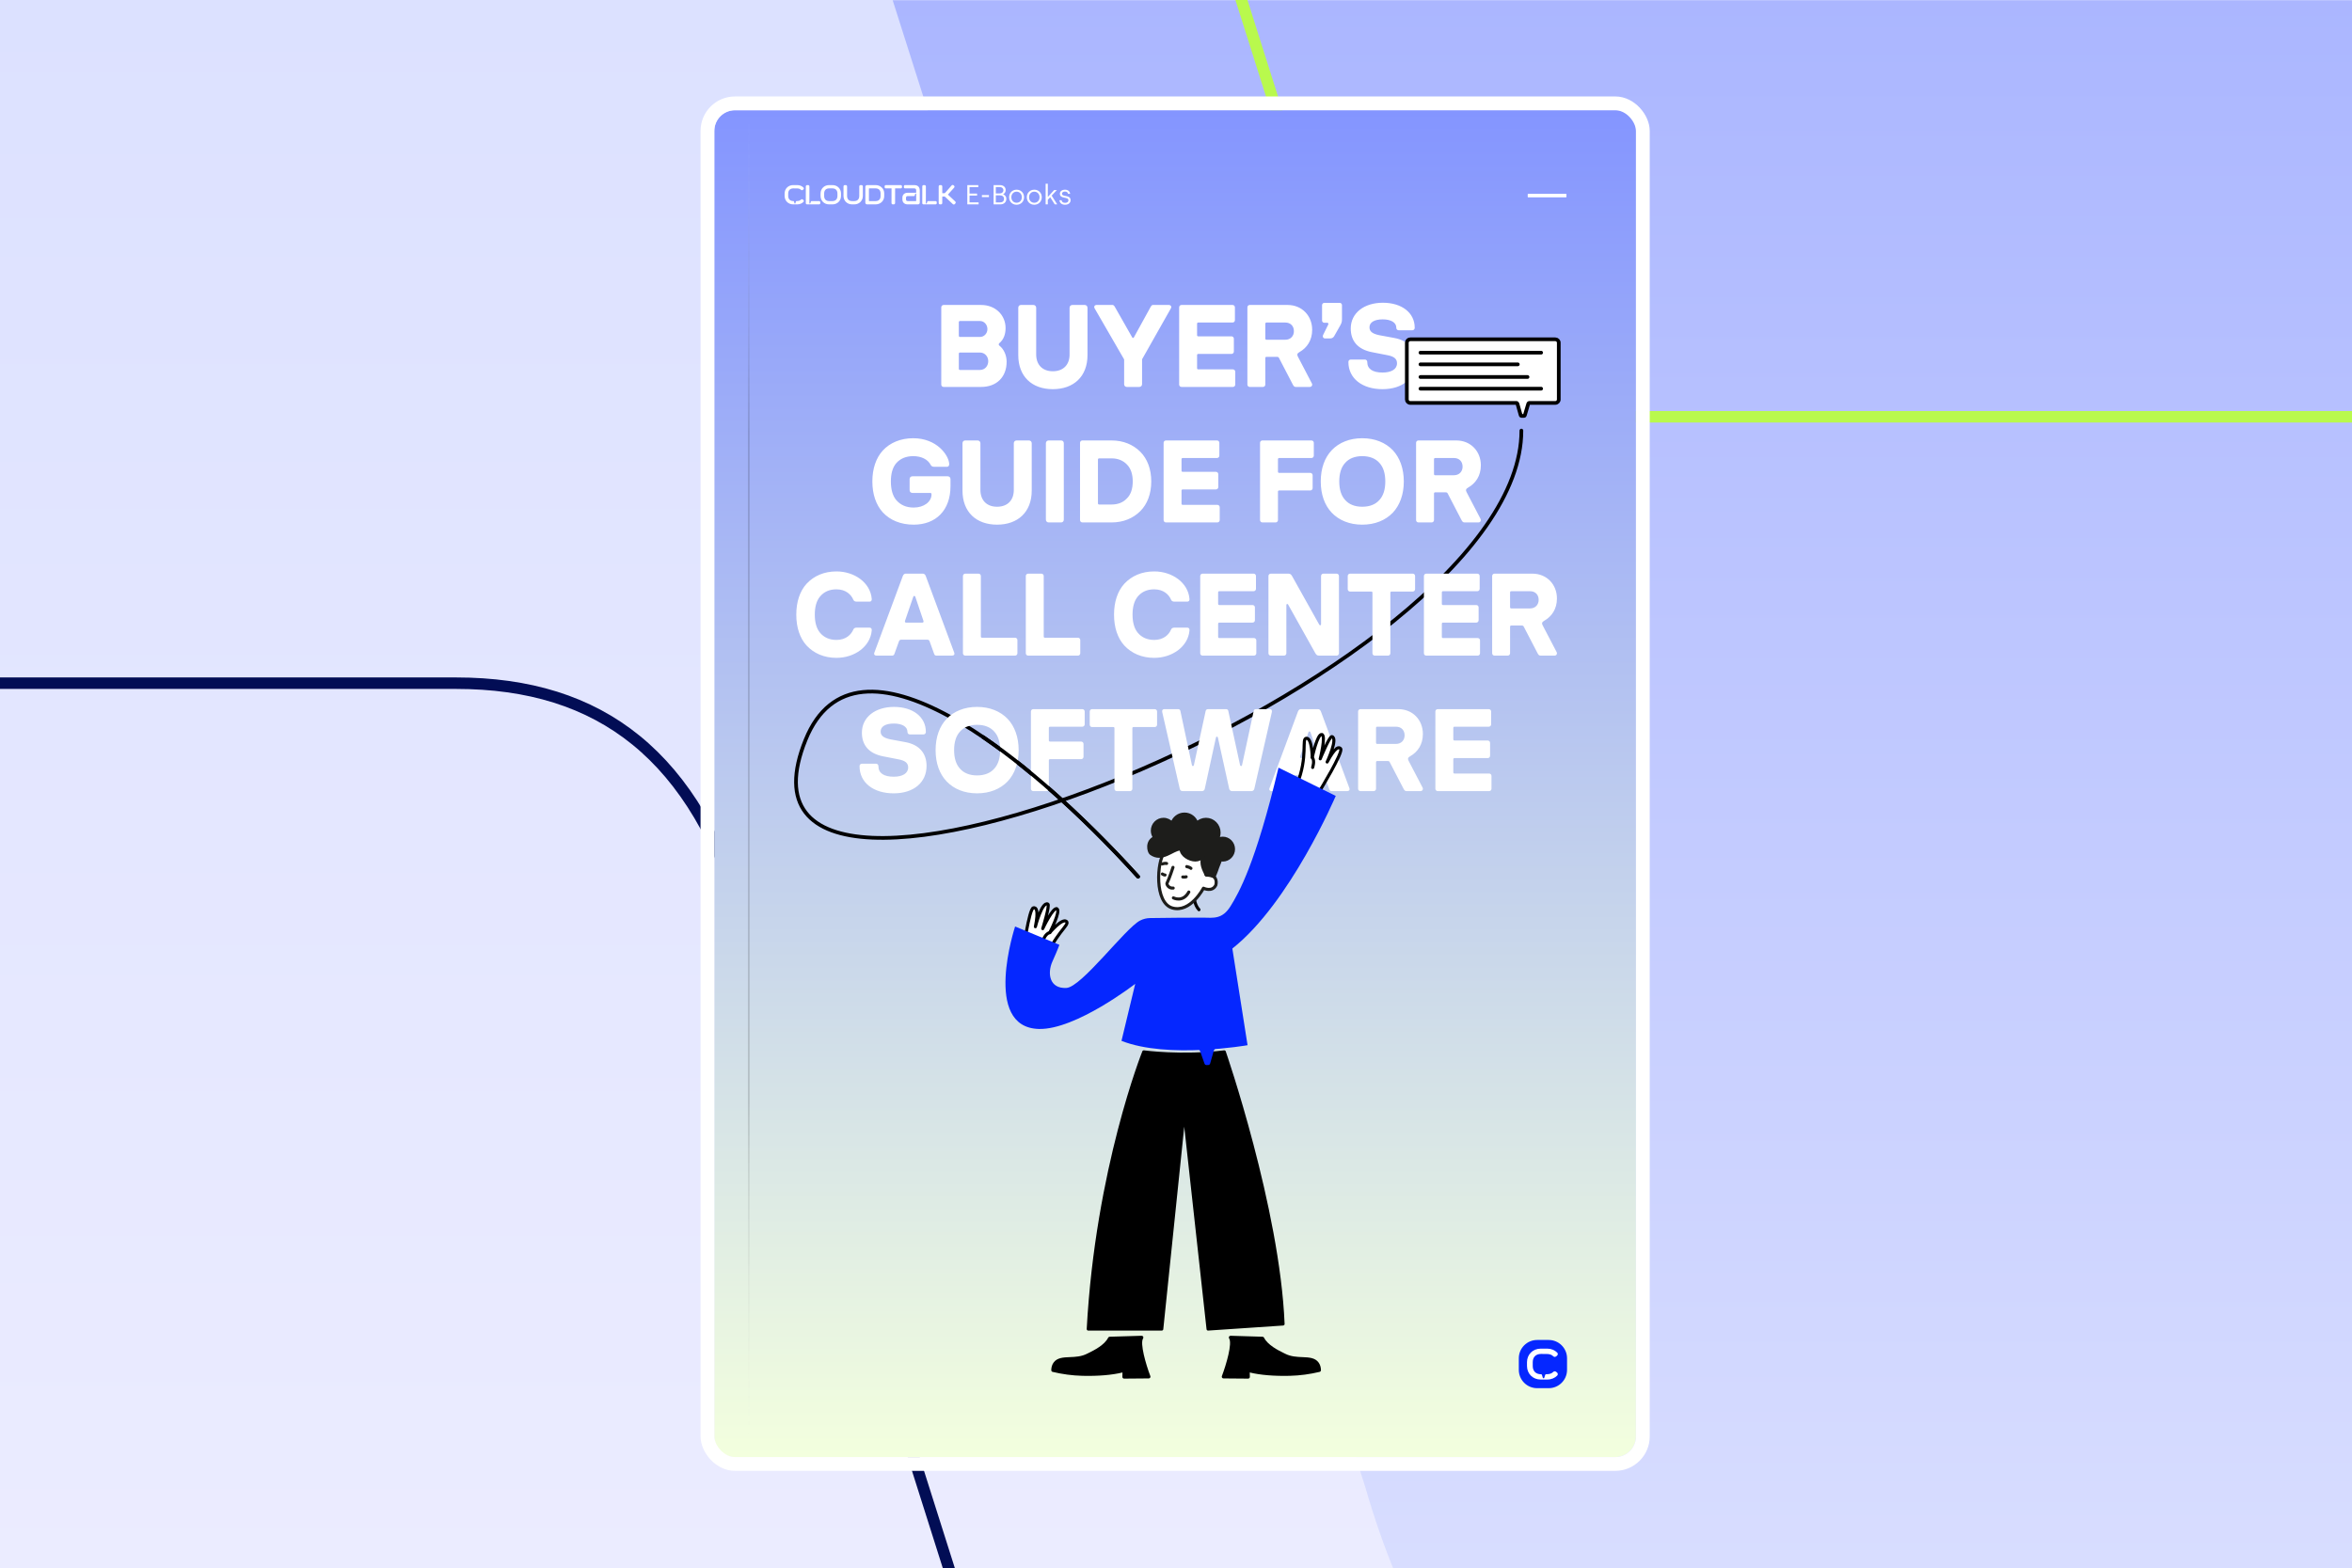 <svg width="1024" height="683" viewBox="0 0 1024 683" fill="none" xmlns="http://www.w3.org/2000/svg">
<g clip-path="url(#clip0_4972_58232)">
<rect width="1024" height="683" fill="white"/>
<g clip-path="url(#clip1_4972_58232)">
<rect width="1024" height="683" fill="white"/>
<rect x="-727" width="1768" height="760" fill="url(#paint0_linear_4972_58232)"/>
<mask id="mask0_4972_58232" style="mask-type:alpha" maskUnits="userSpaceOnUse" x="-727" y="0" width="1768" height="760">
<path d="M1041 0L1041 760L-727 760L-727 -7.72817e-05L1041 0Z" fill="white"/>
</mask>
<g mask="url(#mask0_4972_58232)">
<path d="M781.008 803C687.989 803 625.81 756.387 594.472 647.788L303.968 -266.366C301.509 -274.104 307.285 -282 315.405 -282L1451.6 -282C1459.72 -282 1465.49 -274.104 1463.03 -266.366L1172.53 647.788C1141.69 756.387 1079.51 803 985.992 803L781.008 803Z" fill="url(#paint1_linear_4972_58232)"/>
</g>
<path d="M527.366 1043.55L527.372 1043.57L527.378 1043.59C530.371 1052.57 533.213 1061.41 536.003 1070.09C543.126 1092.26 549.904 1113.36 557.965 1132.85C569.21 1160.06 583.045 1184.42 604.057 1204.76C634.892 1234.6 680.845 1255.48 755.82 1264.5L-662.803 1264.5C-587.799 1255.48 -541.785 1234.6 -510.888 1204.76C-489.833 1184.42 -475.955 1160.06 -464.677 1132.86C-456.549 1113.25 -449.722 1092.03 -442.548 1069.73C-439.793 1061.16 -436.987 1052.44 -434.036 1043.59L-434.03 1043.57L-434.024 1043.55L-231.005 402.73L-230.994 402.693L-230.983 402.656C-220.478 365.55 -204.717 339.323 -183.875 322.358C-163.06 305.415 -136.916 297.5 -105.22 297.5L198.562 297.5C230.084 297.5 256.143 305.413 276.961 322.358C297.806 339.325 313.652 365.557 324.328 402.666L324.337 402.698L324.347 402.73L527.366 1043.55Z" stroke="#020D55" stroke-width="5"/>
<path d="M361.634 -564.552L361.628 -564.57L361.622 -564.588C358.63 -573.566 355.787 -582.412 352.998 -591.093C345.874 -613.26 339.096 -634.355 331.036 -653.854C319.79 -681.059 305.955 -705.418 284.943 -725.757C254.108 -755.603 208.155 -776.479 133.18 -785.5L1591.8 -785.5C1516.8 -776.478 1470.78 -755.603 1439.89 -725.758C1418.83 -705.42 1404.96 -681.062 1393.68 -653.856C1385.55 -634.248 1378.72 -613.029 1371.55 -590.727C1368.79 -582.163 1365.99 -573.44 1363.04 -564.588L1363.03 -564.57L1363.02 -564.552L1160.01 76.27L1159.99 76.307L1159.98 76.345C1149.48 113.45 1133.72 139.678 1112.88 156.642C1092.06 173.585 1065.92 181.5 1034.22 181.5L690.438 181.5C658.916 181.5 632.857 173.587 612.039 156.642C591.194 139.675 575.348 113.443 564.672 76.334L564.663 76.302L564.653 76.27L361.634 -564.552Z" stroke="#B9F94D" stroke-width="5"/>
</g>
<g filter="url(#filter0_d_4972_58232)">
<path d="M311 57C311 52.029 315.029 48 320 48L703.25 48C708.221 48 712.25 52.029 712.25 57V625.5C712.25 630.471 708.221 634.5 703.25 634.5H320C315.029 634.5 311 630.471 311 625.5V57Z" fill="url(#paint2_linear_4972_58232)"/>
<path d="M662.375 187.5C662.375 295.125 304.056 437.25 350.75 322.125C372.5 268.5 447.25 328.5 495.5 381.75" stroke="black" stroke-width="1.611" stroke-linecap="round" stroke-linejoin="round"/>
<mask id="mask1_4972_58232" style="mask-type:alpha" maskUnits="userSpaceOnUse" x="311" y="48" width="402" height="587">
<path d="M311 57C311 52.029 315.029 48 320 48L703.25 48C708.221 48 712.25 52.029 712.25 57V625.5C712.25 630.471 708.221 634.5 703.25 634.5H320C315.029 634.5 311 630.471 311 625.5V57Z" fill="url(#paint3_linear_4972_58232)"/>
</mask>
<g mask="url(#mask1_4972_58232)">
<path d="M410.823 168.5C410.262 168.5 409.803 168.041 409.803 167.48V133.82C409.803 133.259 410.262 132.8 410.823 132.8H427.143C433.467 132.8 437.802 137.288 437.802 142.847C437.802 145.346 437.088 147.794 435.048 149.477C434.742 149.783 434.742 150.242 435.099 150.497C437.19 152.129 438.261 154.883 438.261 157.535C438.261 164.114 433.977 168.5 427.143 168.5H410.823ZM417.453 160.595C417.453 160.901 417.657 161.105 417.963 161.105H426.582C428.877 161.105 430.254 159.32 430.254 157.28C430.254 155.291 428.826 153.506 426.582 153.506H417.963C417.657 153.506 417.453 153.71 417.453 154.016V160.595ZM417.453 146.213C417.453 146.519 417.657 146.723 417.963 146.723H426.684C428.52 146.723 429.897 145.142 429.897 143.306C429.897 141.419 428.52 139.787 426.684 139.787H417.963C417.657 139.787 417.453 139.991 417.453 140.297V146.213ZM458.372 169.469C449.243 169.469 443.327 163.91 443.327 154.628V134.024C443.327 133.31 443.786 132.8 444.5 132.8H449.906C450.62 132.8 451.13 133.31 451.13 134.024V154.373C451.13 158.759 453.782 161.666 458.372 161.666C463.013 161.666 465.665 158.759 465.665 154.373V134.024C465.665 133.31 466.175 132.8 466.889 132.8H472.244C472.958 132.8 473.468 133.31 473.468 134.024V154.628C473.468 164.063 467.348 169.469 458.372 169.469ZM490.596 168.5C489.882 168.5 489.423 167.99 489.423 167.276V156.515L476.571 134.279C476.112 133.463 476.673 132.8 477.336 132.8H484.374C484.731 132.8 485.037 133.055 485.343 133.565L492.942 146.927C493.095 147.233 493.503 147.233 493.656 146.927L501 133.565C501.306 133.055 501.561 132.8 501.969 132.8H508.956C509.619 132.8 510.231 133.463 509.772 134.279L497.226 156.464V167.276C497.226 167.99 496.716 168.5 496.002 168.5H490.596ZM514.395 168.5C513.834 168.5 513.375 168.041 513.375 167.48V133.82C513.375 133.259 513.834 132.8 514.395 132.8H536.631C537.192 132.8 537.651 133.259 537.651 133.82V139.43C537.651 139.991 537.192 140.45 536.631 140.45H521.688C521.382 140.45 521.178 140.654 521.178 140.96V145.958C521.178 146.264 521.382 146.468 521.688 146.468H536.172C536.733 146.468 537.192 146.927 537.192 147.488V153.098C537.192 153.659 536.733 154.118 536.172 154.118H521.688C521.382 154.118 521.178 154.322 521.178 154.628V160.34C521.178 160.646 521.382 160.85 521.688 160.85H536.784C537.345 160.85 537.804 161.309 537.804 161.87V167.48C537.804 168.041 537.345 168.5 536.784 168.5H514.395ZM544.104 168.5C543.543 168.5 543.084 168.041 543.084 167.48V133.82C543.084 133.259 543.543 132.8 544.104 132.8H560.577C566.901 132.8 571.287 137.543 571.287 143.612C571.287 148.253 568.992 151.466 565.779 153.302C564.861 153.812 564.555 154.373 565.065 155.291L571.134 166.919C571.542 167.633 571.134 168.5 570.216 168.5H564.198C563.535 168.5 563.28 168.194 562.923 167.582L556.854 155.903C556.701 155.597 556.497 155.393 555.987 155.393H551.397C551.091 155.393 550.887 155.597 550.887 155.903V167.48C550.887 168.041 550.428 168.5 549.867 168.5H544.104ZM550.887 147.437C550.887 147.743 551.091 147.947 551.397 147.947H559.557C561.903 147.947 563.331 146.315 563.331 144.224C563.331 141.98 561.903 140.45 559.557 140.45H551.397C551.091 140.45 550.887 140.654 550.887 140.96V147.437ZM576.918 147.386C576.153 147.386 575.694 146.672 576.051 145.856L578.295 141.317C578.448 140.96 578.295 140.552 577.887 140.552H576.561C576.051 140.552 575.592 140.144 575.592 139.583V132.851C575.592 132.341 576.051 131.882 576.561 131.882H583.293C583.803 131.882 584.262 132.341 584.262 132.851V139.124C584.262 140.348 583.905 141.062 583.191 142.286L580.845 146.417C580.539 146.927 579.978 147.386 579.06 147.386H576.918ZM601.901 169.469C593.129 169.469 587.06 164.828 587.06 157.637V157.586C587.06 157.025 587.519 156.566 588.08 156.566H594.251C594.812 156.566 595.271 157.025 595.271 157.586V157.637C595.271 160.697 597.668 162.227 601.952 162.227C605.726 162.227 608.225 160.799 608.225 158.198C608.225 156.311 607.001 155.24 604.094 154.679L597.311 153.353C591.089 152.129 588.08 148.457 588.08 143.051C588.08 136.268 593.945 131.831 602.054 131.831C610.265 131.831 615.926 136.166 615.926 142.694V142.796C615.926 143.357 615.467 143.816 614.906 143.816H608.939C608.378 143.816 607.919 143.357 607.919 142.796V142.694C607.919 140.399 605.522 139.073 602.003 139.073C598.382 139.073 596.24 140.348 596.24 142.541C596.24 144.377 597.566 145.346 600.473 145.958L607.103 147.182C613.07 148.304 616.232 152.027 616.232 157.535C616.232 164.624 610.775 169.469 601.901 169.469ZM397.808 228.469C392.147 228.469 387.506 226.531 384.344 223.114C381.386 219.85 379.805 215.209 379.805 209.65C379.805 204.091 381.386 199.45 384.344 196.186C387.455 192.82 392.045 190.831 397.604 190.831C407.855 190.831 413.006 198.175 413.261 201.949C413.312 202.765 412.955 203.275 412.292 203.275H406.733C405.815 203.275 405.509 202.918 405.203 202.459C404.03 200.113 401.225 198.634 397.604 198.634C394.34 198.634 391.892 199.756 390.158 201.745C388.577 203.632 387.863 206.335 387.863 209.65C387.863 212.965 388.577 215.821 390.158 217.708C391.994 219.85 394.442 221.023 397.808 221.023C402.296 221.023 405.56 218.473 405.56 215.311V215.26C405.56 214.75 405.305 214.648 404.897 214.648H397.247C396.533 214.648 396.023 214.138 396.023 213.424V208.63C396.023 207.916 396.533 207.406 397.247 207.406H412.598C413.312 207.406 413.822 207.916 413.822 208.63V211.69C413.822 222.298 407.396 228.469 397.808 228.469ZM434.091 228.469C424.962 228.469 419.046 222.91 419.046 213.628V193.024C419.046 192.31 419.505 191.8 420.219 191.8H425.625C426.339 191.8 426.849 192.31 426.849 193.024V213.373C426.849 217.759 429.501 220.666 434.091 220.666C438.732 220.666 441.384 217.759 441.384 213.373V193.024C441.384 192.31 441.894 191.8 442.608 191.8H447.963C448.677 191.8 449.187 192.31 449.187 193.024V213.628C449.187 223.063 443.067 228.469 434.091 228.469ZM456.574 227.5C455.86 227.5 455.35 226.99 455.35 226.276V193.024C455.35 192.31 455.86 191.8 456.574 191.8H461.98C462.694 191.8 463.153 192.31 463.153 193.024V226.276C463.153 226.99 462.694 227.5 461.98 227.5H456.574ZM471.238 227.5C470.677 227.5 470.218 227.041 470.218 226.48V192.82C470.218 192.259 470.677 191.8 471.238 191.8H483.937C489.139 191.8 493.321 193.636 496.432 196.696C499.543 199.807 501.226 204.295 501.226 209.65C501.226 215.005 499.543 219.493 496.432 222.604C493.321 225.664 489.139 227.5 483.937 227.5H471.238ZM478.021 219.187C478.021 219.493 478.225 219.697 478.531 219.697H483.937C486.844 219.697 489.037 218.728 490.618 217.045C492.352 215.362 493.168 212.761 493.168 209.65C493.168 206.539 492.352 203.989 490.618 202.255C489.037 200.623 486.844 199.603 483.937 199.603H478.531C478.225 199.603 478.021 199.807 478.021 200.113V219.187ZM507.621 227.5C507.06 227.5 506.601 227.041 506.601 226.48V192.82C506.601 192.259 507.06 191.8 507.621 191.8H529.857C530.418 191.8 530.877 192.259 530.877 192.82V198.43C530.877 198.991 530.418 199.45 529.857 199.45H514.914C514.608 199.45 514.404 199.654 514.404 199.96V204.958C514.404 205.264 514.608 205.468 514.914 205.468H529.398C529.959 205.468 530.418 205.927 530.418 206.488V212.098C530.418 212.659 529.959 213.118 529.398 213.118H514.914C514.608 213.118 514.404 213.322 514.404 213.628V219.34C514.404 219.646 514.608 219.85 514.914 219.85H530.01C530.571 219.85 531.03 220.309 531.03 220.87V226.48C531.03 227.041 530.571 227.5 530.01 227.5H507.621ZM549.609 227.5C549.048 227.5 548.589 227.041 548.589 226.48V192.82C548.589 192.259 549.048 191.8 549.609 191.8H570.978C571.539 191.8 571.998 192.259 571.998 192.82V198.43C571.998 198.991 571.539 199.45 570.978 199.45H556.902C556.596 199.45 556.392 199.654 556.392 199.96V205.417C556.392 205.723 556.596 205.927 556.902 205.927H570.468C571.029 205.927 571.488 206.386 571.488 206.947V212.557C571.488 213.118 571.029 213.577 570.468 213.577H556.902C556.596 213.577 556.392 213.781 556.392 214.087V226.48C556.392 227.041 555.933 227.5 555.372 227.5H549.609ZM593.076 228.469C587.568 228.469 582.978 226.582 579.816 223.267C576.705 220.003 575.022 215.311 575.022 209.65C575.022 203.989 576.705 199.297 579.816 196.033C582.978 192.718 587.568 190.831 593.076 190.831C598.635 190.831 603.174 192.718 606.387 196.033C609.447 199.297 611.181 203.989 611.181 209.65C611.181 215.311 609.447 220.003 606.387 223.267C603.174 226.582 598.635 228.469 593.076 228.469ZM583.08 209.65C583.08 213.067 583.896 215.821 585.63 217.708C587.313 219.646 589.863 220.666 593.076 220.666C596.34 220.666 598.89 219.646 600.573 217.708C602.307 215.821 603.123 213.067 603.123 209.65C603.123 206.233 602.307 203.479 600.573 201.592C598.89 199.654 596.34 198.634 593.076 198.634C589.863 198.634 587.313 199.654 585.63 201.592C583.896 203.479 583.08 206.233 583.08 209.65ZM617.544 227.5C616.983 227.5 616.524 227.041 616.524 226.48V192.82C616.524 192.259 616.983 191.8 617.544 191.8H634.017C640.341 191.8 644.727 196.543 644.727 202.612C644.727 207.253 642.432 210.466 639.219 212.302C638.301 212.812 637.995 213.373 638.505 214.291L644.574 225.919C644.982 226.633 644.574 227.5 643.656 227.5H637.638C636.975 227.5 636.72 227.194 636.363 226.582L630.294 214.903C630.141 214.597 629.937 214.393 629.427 214.393H624.837C624.531 214.393 624.327 214.597 624.327 214.903V226.48C624.327 227.041 623.868 227.5 623.307 227.5H617.544ZM624.327 206.437C624.327 206.743 624.531 206.947 624.837 206.947H632.997C635.343 206.947 636.771 205.315 636.771 203.224C636.771 200.98 635.343 199.45 632.997 199.45H624.837C624.531 199.45 624.327 199.654 624.327 199.96V206.437ZM364.177 286.469C358.72 286.469 354.334 284.48 351.172 281.114C348.214 277.85 346.684 273.209 346.684 267.65C346.684 262.091 348.214 257.45 351.172 254.186C354.334 250.82 358.72 248.831 364.177 248.831C372.031 248.831 378.916 253.727 379.528 260.714C379.63 261.479 379.273 261.989 378.61 261.989H373C372.133 261.989 371.776 261.683 371.521 261.173C370.603 258.98 368.308 256.634 364.177 256.634C361.015 256.634 358.72 257.756 357.037 259.745C355.456 261.632 354.742 264.335 354.742 267.65C354.742 270.965 355.456 273.668 357.037 275.555C358.72 277.544 361.066 278.666 364.177 278.666C368.308 278.666 370.603 276.32 371.521 274.127C371.776 273.617 372.133 273.311 373 273.311H378.61C379.273 273.311 379.63 273.821 379.528 274.586C378.916 281.573 372.031 286.469 364.177 286.469ZM381.558 285.5C380.742 285.5 380.385 284.888 380.64 284.276L393.084 250.769C393.339 250.157 393.798 249.8 394.308 249.8H401.805C402.315 249.8 402.774 250.157 403.029 250.769L415.473 284.276C415.728 284.939 415.32 285.5 414.504 285.5H407.772C407.262 285.5 406.905 285.347 406.701 284.735L404.712 279.227C404.559 278.819 404.253 278.564 403.794 278.564H392.319C391.86 278.564 391.554 278.819 391.401 279.227L389.412 284.735C389.208 285.347 388.8 285.5 388.341 285.5H381.558ZM394.053 270.251C393.798 270.863 394.155 271.118 394.461 271.118H401.601C401.907 271.118 402.264 270.863 402.009 270.251L398.49 259.847C398.337 259.388 397.776 259.388 397.623 259.847L394.053 270.251ZM420.261 285.5C419.7 285.5 419.241 285.041 419.241 284.48V250.82C419.241 250.259 419.7 249.8 420.261 249.8H426.024C426.585 249.8 427.044 250.259 427.044 250.82V277.187C427.044 277.544 427.248 277.697 427.554 277.697H441.936C442.497 277.697 442.956 278.156 442.956 278.717V284.48C442.956 285.041 442.497 285.5 441.936 285.5H420.261ZM447.63 285.5C447.069 285.5 446.61 285.041 446.61 284.48V250.82C446.61 250.259 447.069 249.8 447.63 249.8H453.393C453.954 249.8 454.413 250.259 454.413 250.82V277.187C454.413 277.544 454.617 277.697 454.923 277.697H469.305C469.866 277.697 470.325 278.156 470.325 278.717V284.48C470.325 285.041 469.866 285.5 469.305 285.5H447.63ZM502.515 286.469C497.058 286.469 492.672 284.48 489.51 281.114C486.552 277.85 485.022 273.209 485.022 267.65C485.022 262.091 486.552 257.45 489.51 254.186C492.672 250.82 497.058 248.831 502.515 248.831C510.369 248.831 517.254 253.727 517.866 260.714C517.968 261.479 517.611 261.989 516.948 261.989H511.338C510.471 261.989 510.114 261.683 509.859 261.173C508.941 258.98 506.646 256.634 502.515 256.634C499.353 256.634 497.058 257.756 495.375 259.745C493.794 261.632 493.08 264.335 493.08 267.65C493.08 270.965 493.794 273.668 495.375 275.555C497.058 277.544 499.404 278.666 502.515 278.666C506.646 278.666 508.941 276.32 509.859 274.127C510.114 273.617 510.471 273.311 511.338 273.311H516.948C517.611 273.311 517.968 273.821 517.866 274.586C517.254 281.573 510.369 286.469 502.515 286.469ZM523.56 285.5C522.999 285.5 522.54 285.041 522.54 284.48V250.82C522.54 250.259 522.999 249.8 523.56 249.8H545.796C546.357 249.8 546.816 250.259 546.816 250.82V256.43C546.816 256.991 546.357 257.45 545.796 257.45H530.853C530.547 257.45 530.343 257.654 530.343 257.96V262.958C530.343 263.264 530.547 263.468 530.853 263.468H545.337C545.898 263.468 546.357 263.927 546.357 264.488V270.098C546.357 270.659 545.898 271.118 545.337 271.118H530.853C530.547 271.118 530.343 271.322 530.343 271.628V277.34C530.343 277.646 530.547 277.85 530.853 277.85H545.949C546.51 277.85 546.969 278.309 546.969 278.87V284.48C546.969 285.041 546.51 285.5 545.949 285.5H523.56ZM553.269 285.5C552.708 285.5 552.249 285.041 552.249 284.48V250.82C552.249 250.259 552.708 249.8 553.269 249.8H560.919C561.837 249.8 562.194 250.259 562.602 250.973L574.383 272.036C574.587 272.444 575.148 272.342 575.148 271.883V250.82C575.148 250.259 575.607 249.8 576.168 249.8H581.931C582.492 249.8 582.951 250.259 582.951 250.82V284.48C582.951 285.041 582.492 285.5 581.931 285.5H574.281C573.363 285.5 573.006 285.041 572.598 284.327L560.817 263.264C560.613 262.856 560.052 262.958 560.052 263.417V284.48C560.052 285.041 559.593 285.5 559.032 285.5H553.269ZM598.546 285.5C597.985 285.5 597.526 285.041 597.526 284.48V258.113C597.526 257.756 597.373 257.603 597.016 257.603H587.785C587.224 257.603 586.765 257.144 586.765 256.583V250.82C586.765 250.259 587.224 249.8 587.785 249.8H615.07C615.631 249.8 616.09 250.259 616.09 250.82V256.583C616.09 257.144 615.631 257.603 615.07 257.603H605.839C605.533 257.603 605.329 257.756 605.329 258.113V284.48C605.329 285.041 604.87 285.5 604.309 285.5H598.546ZM620.956 285.5C620.395 285.5 619.936 285.041 619.936 284.48V250.82C619.936 250.259 620.395 249.8 620.956 249.8H643.192C643.753 249.8 644.212 250.259 644.212 250.82V256.43C644.212 256.991 643.753 257.45 643.192 257.45H628.249C627.943 257.45 627.739 257.654 627.739 257.96V262.958C627.739 263.264 627.943 263.468 628.249 263.468H642.733C643.294 263.468 643.753 263.927 643.753 264.488V270.098C643.753 270.659 643.294 271.118 642.733 271.118H628.249C627.943 271.118 627.739 271.322 627.739 271.628V277.34C627.739 277.646 627.943 277.85 628.249 277.85H643.345C643.906 277.85 644.365 278.309 644.365 278.87V284.48C644.365 285.041 643.906 285.5 643.345 285.5H620.956ZM650.666 285.5C650.105 285.5 649.646 285.041 649.646 284.48V250.82C649.646 250.259 650.105 249.8 650.666 249.8H667.139C673.463 249.8 677.849 254.543 677.849 260.612C677.849 265.253 675.554 268.466 672.341 270.302C671.423 270.812 671.117 271.373 671.627 272.291L677.696 283.919C678.104 284.633 677.696 285.5 676.778 285.5H670.76C670.097 285.5 669.842 285.194 669.485 284.582L663.416 272.903C663.263 272.597 663.059 272.393 662.549 272.393H657.959C657.653 272.393 657.449 272.597 657.449 272.903V284.48C657.449 285.041 656.99 285.5 656.429 285.5H650.666ZM657.449 264.437C657.449 264.743 657.653 264.947 657.959 264.947H666.119C668.465 264.947 669.893 263.315 669.893 261.224C669.893 258.98 668.465 257.45 666.119 257.45H657.959C657.653 257.45 657.449 257.654 657.449 257.96V264.437ZM389.067 345.469C380.295 345.469 374.226 340.828 374.226 333.637V333.586C374.226 333.025 374.685 332.566 375.246 332.566H381.417C381.978 332.566 382.437 333.025 382.437 333.586V333.637C382.437 336.697 384.834 338.227 389.118 338.227C392.892 338.227 395.391 336.799 395.391 334.198C395.391 332.311 394.167 331.24 391.26 330.679L384.477 329.353C378.255 328.129 375.246 324.457 375.246 319.051C375.246 312.268 381.111 307.831 389.22 307.831C397.431 307.831 403.092 312.166 403.092 318.694V318.796C403.092 319.357 402.633 319.816 402.072 319.816H396.105C395.544 319.816 395.085 319.357 395.085 318.796V318.694C395.085 316.399 392.688 315.073 389.169 315.073C385.548 315.073 383.406 316.348 383.406 318.541C383.406 320.377 384.732 321.346 387.639 321.958L394.269 323.182C400.236 324.304 403.398 328.027 403.398 333.535C403.398 340.624 397.941 345.469 389.067 345.469ZM425.39 345.469C419.882 345.469 415.292 343.582 412.13 340.267C409.019 337.003 407.336 332.311 407.336 326.65C407.336 320.989 409.019 316.297 412.13 313.033C415.292 309.718 419.882 307.831 425.39 307.831C430.949 307.831 435.488 309.718 438.701 313.033C441.761 316.297 443.495 320.989 443.495 326.65C443.495 332.311 441.761 337.003 438.701 340.267C435.488 343.582 430.949 345.469 425.39 345.469ZM415.394 326.65C415.394 330.067 416.21 332.821 417.944 334.708C419.627 336.646 422.177 337.666 425.39 337.666C428.654 337.666 431.204 336.646 432.887 334.708C434.621 332.821 435.437 330.067 435.437 326.65C435.437 323.233 434.621 320.479 432.887 318.592C431.204 316.654 428.654 315.634 425.39 315.634C422.177 315.634 419.627 316.654 417.944 318.592C416.21 320.479 415.394 323.233 415.394 326.65ZM449.859 344.5C449.298 344.5 448.839 344.041 448.839 343.48V309.82C448.839 309.259 449.298 308.8 449.859 308.8H471.228C471.789 308.8 472.248 309.259 472.248 309.82V315.43C472.248 315.991 471.789 316.45 471.228 316.45H457.152C456.846 316.45 456.642 316.654 456.642 316.96V322.417C456.642 322.723 456.846 322.927 457.152 322.927H470.718C471.279 322.927 471.738 323.386 471.738 323.947V329.557C471.738 330.118 471.279 330.577 470.718 330.577H457.152C456.846 330.577 456.642 330.781 456.642 331.087V343.48C456.642 344.041 456.183 344.5 455.622 344.5H449.859ZM486.22 344.5C485.659 344.5 485.2 344.041 485.2 343.48V317.113C485.2 316.756 485.047 316.603 484.69 316.603H475.459C474.898 316.603 474.439 316.144 474.439 315.583V309.82C474.439 309.259 474.898 308.8 475.459 308.8H502.744C503.305 308.8 503.764 309.259 503.764 309.82V315.583C503.764 316.144 503.305 316.603 502.744 316.603H493.513C493.207 316.603 493.003 316.756 493.003 317.113V343.48C493.003 344.041 492.544 344.5 491.983 344.5H486.22ZM514.823 344.5C514.313 344.5 513.803 344.143 513.65 343.531L506 310.075C505.847 309.412 506.102 308.8 506.969 308.8H512.834C513.293 308.8 513.803 308.953 513.905 309.565L518.954 333.28C519.056 333.688 519.668 333.688 519.77 333.28L524.921 309.565C525.074 308.953 525.533 308.8 526.043 308.8H533.693C534.203 308.8 534.662 308.953 534.764 309.565L539.915 333.28C540.068 333.688 540.68 333.688 540.731 333.28L545.831 309.565C545.933 308.953 546.392 308.8 546.902 308.8H552.767C553.634 308.8 553.889 309.361 553.736 310.075L546.086 343.531C545.933 344.143 545.423 344.5 544.862 344.5H536.396C535.835 344.5 535.325 344.143 535.172 343.531L530.225 321.091C530.072 320.683 529.511 320.683 529.409 321.091L524.513 343.531C524.411 344.143 523.85 344.5 523.34 344.5H514.823ZM553.601 344.5C552.785 344.5 552.428 343.888 552.683 343.276L565.127 309.769C565.382 309.157 565.841 308.8 566.351 308.8H573.848C574.358 308.8 574.817 309.157 575.072 309.769L587.516 343.276C587.771 343.939 587.363 344.5 586.547 344.5H579.815C579.305 344.5 578.948 344.347 578.744 343.735L576.755 338.227C576.602 337.819 576.296 337.564 575.837 337.564H564.362C563.903 337.564 563.597 337.819 563.444 338.227L561.455 343.735C561.251 344.347 560.843 344.5 560.384 344.5H553.601ZM566.096 329.251C565.841 329.863 566.198 330.118 566.504 330.118H573.644C573.95 330.118 574.307 329.863 574.052 329.251L570.533 318.847C570.38 318.388 569.819 318.388 569.666 318.847L566.096 329.251ZM592.304 344.5C591.743 344.5 591.284 344.041 591.284 343.48V309.82C591.284 309.259 591.743 308.8 592.304 308.8H608.777C615.101 308.8 619.487 313.543 619.487 319.612C619.487 324.253 617.192 327.466 613.979 329.302C613.061 329.812 612.755 330.373 613.265 331.291L619.334 342.919C619.742 343.633 619.334 344.5 618.416 344.5H612.398C611.735 344.5 611.48 344.194 611.123 343.582L605.054 331.903C604.901 331.597 604.697 331.393 604.187 331.393H599.597C599.291 331.393 599.087 331.597 599.087 331.903V343.48C599.087 344.041 598.628 344.5 598.067 344.5H592.304ZM599.087 323.437C599.087 323.743 599.291 323.947 599.597 323.947H607.757C610.103 323.947 611.531 322.315 611.531 320.224C611.531 317.98 610.103 316.45 607.757 316.45H599.597C599.291 316.45 599.087 316.654 599.087 316.96V323.437ZM625.948 344.5C625.387 344.5 624.928 344.041 624.928 343.48V309.82C624.928 309.259 625.387 308.8 625.948 308.8H648.184C648.745 308.8 649.204 309.259 649.204 309.82V315.43C649.204 315.991 648.745 316.45 648.184 316.45H633.241C632.935 316.45 632.731 316.654 632.731 316.96V321.958C632.731 322.264 632.935 322.468 633.241 322.468H647.725C648.286 322.468 648.745 322.927 648.745 323.488V329.098C648.745 329.659 648.286 330.118 647.725 330.118H633.241C632.935 330.118 632.731 330.322 632.731 330.628V336.34C632.731 336.646 632.935 336.85 633.241 336.85H648.337C648.898 336.85 649.357 337.309 649.357 337.87V343.48C649.357 344.041 648.898 344.5 648.337 344.5H625.948Z" fill="white"/>
<path d="M665.338 85.931C665.223 85.931 665.128 85.837 665.128 85.722V84.619C665.128 84.504 665.223 84.409 665.338 84.409H668.583C668.698 84.409 668.793 84.504 668.793 84.619V85.722C668.793 85.837 668.698 85.931 668.583 85.931H665.338ZM668.639 85.931C668.523 85.931 668.429 85.837 668.429 85.722V84.619C668.429 84.504 668.523 84.409 668.639 84.409H671.883C671.999 84.409 672.093 84.504 672.093 84.619V85.722C672.093 85.837 671.999 85.931 671.883 85.931H668.639ZM671.939 85.931C671.823 85.931 671.729 85.837 671.729 85.722V84.619C671.729 84.504 671.823 84.409 671.939 84.409H675.183C675.299 84.409 675.393 84.504 675.393 84.619V85.722C675.393 85.837 675.299 85.931 675.183 85.931H671.939ZM675.239 85.931C675.123 85.931 675.029 85.837 675.029 85.722V84.619C675.029 84.504 675.123 84.409 675.239 84.409H678.483C678.599 84.409 678.693 84.504 678.693 84.619V85.722C678.693 85.837 678.599 85.931 678.483 85.931H675.239ZM678.539 85.931C678.423 85.931 678.329 85.837 678.329 85.722V84.619C678.329 84.504 678.423 84.409 678.539 84.409H681.783C681.899 84.409 681.993 84.504 681.993 84.619V85.722C681.993 85.837 681.899 85.931 681.783 85.931H678.539Z" fill="white"/>
</g>
<path d="M495.5 381.75C475.641 359.834 451.294 336.774 428 320.963" stroke="black" stroke-width="1.611" stroke-linecap="round" stroke-linejoin="round"/>
<path d="M326 635L326 48.5" stroke="url(#paint4_linear_4972_58232)" stroke-opacity="0.15" stroke-width="0.75" style="mix-blend-mode:color-burn"/>
<path d="M343.16 85.316C343.16 86.648 343.952 87.56 345.44 87.56C345.596 87.56 345.632 87.656 345.68 87.8L345.908 88.52C345.932 88.604 345.98 88.64 346.052 88.64H346.148C346.22 88.64 346.268 88.604 346.292 88.52L346.52 87.8C346.568 87.656 346.58 87.548 346.88 87.548C347.552 87.548 348.188 87.452 348.668 86.984C348.896 86.756 349.172 86.672 349.436 86.852L349.664 87.008C349.988 87.224 350.084 87.632 349.82 87.908C349.148 88.592 348.2 89 347.12 89H345.32C343.184 89 341.6 87.416 341.6 85.316V84.284C341.6 82.184 343.184 80.6 345.32 80.6H347.12C348.2 80.6 349.148 81.008 349.82 81.692C350.084 81.968 349.988 82.376 349.664 82.592L349.436 82.748C349.172 82.928 348.896 82.844 348.668 82.616C348.188 82.148 347.552 82.052 346.88 82.052L345.44 82.04C343.952 82.028 343.16 82.952 343.16 84.284V85.316ZM352.395 81.176L352.383 88.484C352.383 88.592 352.431 88.64 352.539 88.64H352.635C352.719 88.64 352.767 88.604 352.791 88.532L353.019 87.812C353.067 87.668 353.067 87.56 353.367 87.56H356.595C356.907 87.56 357.135 87.788 357.135 88.1V88.46C357.135 88.772 356.907 89 356.595 89H351.363C351.051 89 350.823 88.772 350.823 88.46L350.835 81.176C350.835 80.852 351.087 80.6 351.411 80.6H351.819C352.143 80.6 352.395 80.852 352.395 81.176ZM362.437 80.6C364.573 80.6 366.157 82.184 366.157 84.284V85.316C366.157 87.416 364.573 89 362.437 89H360.973C358.837 89 357.253 87.416 357.253 85.316V84.284C357.253 82.184 358.837 80.6 360.973 80.6H362.437ZM358.813 85.316C358.813 86.72 359.605 87.56 360.973 87.56H362.437C363.805 87.56 364.597 86.72 364.597 85.316V84.284C364.597 82.88 363.805 82.04 362.437 82.04H360.973C359.605 82.04 358.813 82.88 358.813 84.284V85.316ZM368.798 85.316C368.798 86.72 369.59 87.56 370.958 87.56H371.942C373.31 87.56 374.102 86.72 374.102 85.316V81.176C374.102 80.852 374.354 80.6 374.678 80.6H375.086C375.41 80.6 375.662 80.852 375.662 81.176V85.316C375.662 87.416 374.078 89 371.942 89H370.958C368.822 89 367.238 87.416 367.238 85.316V81.176C367.238 80.852 367.49 80.6 367.814 80.6H368.222C368.546 80.6 368.798 80.852 368.798 81.176V85.316ZM376.745 81.344C376.745 80.936 377.081 80.6 377.489 80.6H381.221C383.333 80.6 384.965 82.184 384.965 84.164V85.436C384.965 87.416 383.357 89 381.221 89H377.489C377.081 89 376.745 88.664 376.745 88.256V81.344ZM378.305 87.404C378.305 87.512 378.353 87.56 378.461 87.56H381.221C382.589 87.56 383.381 86.72 383.381 85.436V84.164C383.381 82.88 382.589 82.04 381.221 82.04H378.461C378.353 82.04 378.305 82.088 378.305 82.196V87.404ZM385.689 82.04C385.377 82.04 385.149 81.812 385.149 81.5V81.14C385.149 80.828 385.377 80.6 385.689 80.6H392.169C392.481 80.6 392.709 80.828 392.709 81.14V81.5C392.709 81.812 392.481 82.04 392.169 82.04H389.709L389.697 88.424C389.697 88.748 389.445 89 389.121 89H388.713C388.389 89 388.137 88.748 388.137 88.424L388.149 82.04H385.689ZM395.143 89C393.835 89 392.887 88.172 392.887 86.888V86.036C392.887 84.764 393.835 83.936 395.167 83.936H398.731C398.839 83.936 398.887 83.888 398.887 83.78V82.952C398.887 82.292 398.635 82.04 397.975 82.04H394.051C393.739 82.04 393.511 81.812 393.511 81.5V81.14C393.511 80.828 393.739 80.6 394.051 80.6H397.975C399.643 80.6 400.447 81.428 400.447 83.072V88.256C400.447 88.664 400.111 89 399.703 89H395.143ZM394.447 86.768C394.447 87.356 394.723 87.56 395.263 87.56H398.731C398.839 87.56 398.887 87.512 398.887 87.404V84.452C398.887 84.344 398.839 84.296 398.731 84.296H398.635C398.551 84.296 398.503 84.332 398.479 84.404L398.251 85.124C398.203 85.268 398.203 85.376 397.903 85.376H395.287C394.723 85.376 394.447 85.58 394.447 86.156V86.768ZM403.102 81.176L403.09 88.484C403.09 88.592 403.138 88.64 403.246 88.64H403.342C403.426 88.64 403.474 88.604 403.498 88.532L403.726 87.812C403.774 87.668 403.774 87.56 404.074 87.56H407.302C407.614 87.56 407.842 87.788 407.842 88.1V88.46C407.842 88.772 407.614 89 407.302 89H402.07C401.758 89 401.53 88.772 401.53 88.46L401.542 81.176C401.542 80.852 401.794 80.6 402.118 80.6H402.526C402.85 80.6 403.102 80.852 403.102 81.176ZM408.678 81.176C408.678 80.852 408.93 80.6 409.254 80.6H409.662C409.986 80.6 410.238 80.852 410.238 81.176V84.02C410.238 84.08 410.286 84.128 410.346 84.128L411.198 84.14C411.282 84.14 411.366 84.104 411.414 84.044L414.33 80.744C414.546 80.492 414.906 80.468 415.17 80.696L415.374 80.876C415.626 81.104 415.638 81.452 415.41 81.704L412.698 84.74L415.89 87.728C416.142 87.968 416.166 88.34 415.926 88.604L415.698 88.856C415.458 89.12 415.098 89.132 414.834 88.88L411.39 85.64C411.342 85.592 411.27 85.568 411.198 85.568H410.346C410.286 85.568 410.238 85.616 410.238 85.676V88.424C410.238 88.748 409.986 89 409.662 89H409.254C408.93 89 408.678 88.748 408.678 88.424V81.176ZM421.142 89V80.6H425.93V81.488H422.114V84.284H425.402V85.16H422.114V88.124H426.062V89H421.142ZM427.497 85.832V84.944H430.557V85.832H427.497ZM432.591 89V80.6H435.303C436.899 80.6 437.847 81.524 437.847 82.748C437.847 83.576 437.451 84.2 436.779 84.56V84.632C437.343 84.824 438.135 85.424 438.135 86.612C438.135 88.124 436.959 89 435.543 89H432.591ZM433.551 84.236H435.267C436.215 84.236 436.851 83.672 436.851 82.82C436.851 81.992 436.203 81.464 435.303 81.464H433.551V84.236ZM433.551 88.148H435.375C436.371 88.148 437.127 87.668 437.127 86.588C437.127 85.484 436.239 85.052 435.267 85.052H433.551V88.148ZM442.591 89.156C440.719 89.156 439.339 87.776 439.339 85.88C439.339 83.996 440.743 82.604 442.603 82.604C444.487 82.604 445.855 84.008 445.855 85.88C445.855 87.752 444.463 89.156 442.591 89.156ZM442.591 88.292C443.935 88.292 444.883 87.272 444.883 85.88C444.883 84.5 443.935 83.468 442.591 83.468C441.247 83.468 440.311 84.512 440.311 85.88C440.311 87.284 441.259 88.292 442.591 88.292ZM450.302 89.156C448.43 89.156 447.05 87.776 447.05 85.88C447.05 83.996 448.454 82.604 450.314 82.604C452.198 82.604 453.566 84.008 453.566 85.88C453.566 87.752 452.174 89.156 450.302 89.156ZM450.302 88.292C451.646 88.292 452.594 87.272 452.594 85.88C452.594 84.5 451.646 83.468 450.302 83.468C448.958 83.468 448.022 84.512 448.022 85.88C448.022 87.284 448.97 88.292 450.302 88.292ZM460.293 89H459.213L457.233 85.88L456.189 86.996V89H455.241V80H456.189V85.7H456.261L458.937 82.76H460.137L457.869 85.184L460.293 89ZM463.68 89.156C462.204 89.156 461.364 88.352 461.256 87.188H462.18C462.288 87.932 462.816 88.328 463.728 88.328C464.664 88.328 465.18 87.872 465.18 87.236C465.18 85.484 461.448 86.816 461.448 84.344C461.448 83.288 462.396 82.604 463.704 82.604C464.856 82.604 465.816 83.276 465.912 84.404H465C464.916 83.816 464.472 83.42 463.644 83.42C462.864 83.42 462.36 83.804 462.36 84.344C462.36 85.928 466.104 84.608 466.104 87.188C466.104 88.364 465.132 89.156 463.68 89.156Z" fill="white"/>
<g clip-path="url(#clip2_4972_58232)">
<path d="M674.262 583.5H669.238C664.826 583.5 661.25 587.076 661.25 591.488V596.512C661.25 600.924 664.826 604.5 669.238 604.5H674.262C678.674 604.5 682.25 600.924 682.25 596.512V591.488C682.25 587.076 678.674 583.5 674.262 583.5Z" fill="#0527FF"/>
<path d="M670.964 598.435C671.214 598.435 671.271 598.588 671.349 598.82L671.715 599.975C671.753 600.109 671.831 600.166 671.947 600.166H672.1C672.216 600.166 672.291 600.109 672.332 599.975L672.698 598.82C672.776 598.588 672.795 598.416 673.274 598.416C674.351 598.416 675.371 598.262 676.139 597.511C676.505 597.145 676.946 597.01 677.369 597.298L677.735 597.549C678.255 597.896 678.408 598.548 677.985 598.992C676.909 600.088 675.39 600.742 673.659 600.742H670.775C667.354 600.742 664.815 598.203 664.815 594.838V593.185C664.815 589.819 667.354 587.28 670.775 587.28H673.659C675.39 587.28 676.909 587.935 677.985 589.03C678.408 589.472 678.255 590.126 677.735 590.473L677.369 590.724C676.946 591.012 676.505 590.877 676.139 590.511C675.369 589.76 674.351 589.606 673.274 589.606L670.967 589.588C668.581 589.569 667.313 591.05 667.313 593.185V594.838C667.313 596.973 668.581 598.435 670.967 598.435H670.964Z" fill="white"/>
</g>
<path d="M445.283 415.295C445.283 415.295 448.025 395.728 449.907 395.325C451.031 395.084 452.301 396.047 450.782 403.543C450.782 403.543 453.616 392.371 456.212 393.689C457.15 394.164 453.981 404.38 453.981 404.38C453.981 404.38 458.513 394.744 460.198 395.753C461.891 396.761 457.044 406.117 457.044 406.117C457.044 406.117 462.416 399.728 464.275 401.225C466.135 402.722 458.557 406.776 454.665 419.667" fill="white"/>
<path d="M445.283 415.295C445.283 415.295 448.025 395.728 449.907 395.325C451.031 395.084 452.301 396.047 450.782 403.543C450.782 403.543 453.616 392.371 456.212 393.689C457.15 394.164 453.981 404.38 453.981 404.38C453.981 404.38 458.513 394.744 460.198 395.753C461.891 396.761 457.044 406.117 457.044 406.117C457.044 406.117 462.416 399.728 464.275 401.225C466.135 402.722 458.557 406.776 454.665 419.667" stroke="black" stroke-width="1.343" stroke-linecap="round" stroke-linejoin="round"/>
<path d="M454.153 409.369C454.153 409.369 455.221 406.439 457.048 406.12" stroke="black" stroke-width="1.343" stroke-linecap="round" stroke-linejoin="round"/>
<g clip-path="url(#clip3_4972_58232)">
<path d="M500.834 599.251C498.856 594.04 496.25 584.971 497.678 582.823C497.834 582.59 497.845 582.296 497.706 582.052C497.573 581.808 497.312 581.663 497.034 581.674L483.111 582.096C482.839 582.102 482.595 582.263 482.473 582.507C480.861 585.737 476.289 588.001 474.089 589.089C473.806 589.228 473.561 589.35 473.367 589.45C470.856 590.765 468.139 590.876 465.745 590.976C462.928 591.093 460.261 591.204 458.722 593.318C458.061 594.223 457.717 595.349 457.689 596.659C457.689 596.914 457.811 597.148 458.011 597.286C458.083 597.336 458.167 597.37 458.256 597.392C462.5 598.418 466.856 599.001 471.206 599.112C478.006 599.29 484.156 598.774 488.689 597.658L488.656 599.584C488.656 599.784 488.728 599.978 488.873 600.117C489.011 600.261 489.206 600.339 489.406 600.339L500.145 600.25C500.389 600.25 500.612 600.128 500.75 599.928C500.889 599.728 500.917 599.473 500.834 599.245V599.251Z" fill="black"/>
<path d="M531.968 599.251C533.945 594.04 536.551 584.971 535.123 582.823C534.968 582.59 534.956 582.296 535.095 582.052C535.229 581.808 535.49 581.663 535.768 581.674L549.69 582.096C549.962 582.102 550.207 582.263 550.329 582.507C551.94 585.737 556.512 588.001 558.712 589.089C558.996 589.228 559.24 589.35 559.434 589.45C561.946 590.765 564.662 590.876 567.057 590.976C569.873 591.093 572.54 591.204 574.079 593.318C574.74 594.223 575.085 595.349 575.112 596.659C575.112 596.914 574.99 597.148 574.79 597.286C574.718 597.336 574.635 597.37 574.546 597.392C570.301 598.418 565.946 599.001 561.596 599.112C554.796 599.29 548.645 598.774 544.112 597.658L544.145 599.584C544.145 599.784 544.073 599.978 543.929 600.117C543.79 600.261 543.595 600.339 543.395 600.339L532.656 600.25C532.412 600.25 532.19 600.128 532.051 599.928C531.912 599.728 531.884 599.473 531.968 599.245V599.251Z" fill="black"/>
<path d="M515.569 484.304L505.798 578.745H473.797C477.601 508.939 497.969 458.047 497.969 458.047C497.969 458.047 514.399 460.302 533.026 458.047C533.026 458.047 556.541 526.149 558.614 576.546L525.965 578.745L515.569 484.304Z" fill="black" stroke="black" stroke-width="1.343" stroke-linecap="round" stroke-linejoin="round"/>
<path d="M574.594 344.389C574.594 344.389 584.894 327.534 583.694 326.03C582.977 325.131 581.383 325.07 577.799 331.824C577.799 331.824 582.699 321.396 579.855 320.769C578.827 320.541 574.794 330.442 574.794 330.442C574.794 330.442 577.405 320.125 575.46 319.836C573.51 319.542 571.321 329.843 571.321 329.843C571.321 329.843 571.221 321.501 568.833 321.479C566.444 321.457 569.733 329.393 564.56 341.819" fill="white"/>
<path d="M574.594 344.389C574.594 344.389 584.894 327.534 583.694 326.03C582.977 325.131 581.383 325.07 577.799 331.824C577.799 331.824 582.699 321.396 579.855 320.769C578.827 320.541 574.794 330.442 574.794 330.442C574.794 330.442 577.405 320.125 575.46 319.836C573.51 319.542 571.321 329.843 571.321 329.843C571.321 329.843 571.221 321.501 568.833 321.479C566.444 321.457 569.733 329.393 564.56 341.819" stroke="black" stroke-width="1.343" stroke-linecap="round" stroke-linejoin="round"/>
<path d="M571.494 334.188C571.494 334.188 572.527 331.247 571.316 329.843" stroke="black" stroke-width="1.343" stroke-linecap="round" stroke-linejoin="round"/>
<path d="M519.773 389.88C519.773 389.88 519.867 393.931 521.995 396.129" stroke="black" stroke-width="1.343" stroke-linecap="round" stroke-linejoin="round"/>
<path d="M543.156 455.147C543.156 455.147 508.445 461.235 488.267 453.249L494.243 428.425C494.243 428.425 468.339 448.52 452.261 448.071C427.488 447.377 441.95 403.45 441.95 403.45L461.239 411.43C461.239 411.43 460.466 413.673 458.194 418.695C455.916 423.723 456.811 430.616 464.289 430.211C470.889 429.856 489.978 404.138 496.367 400.863C497.711 400.175 499.2 399.803 500.711 399.781C506.261 399.709 520.061 399.537 523.75 399.598C528.4 399.681 532.167 400.347 535.728 394.631C539.289 388.914 546.567 376.361 556.628 334.281L581.551 346.585C581.551 346.585 561.74 393.149 536.534 413.057L543.156 455.141V455.147Z" fill="#0527FF"/>
<path d="M520.674 456.69C522.254 456.739 522.37 457.418 522.693 458.289L524.353 463.026C524.531 463.577 524.856 463.808 525.337 463.796L525.98 463.776C526.461 463.764 526.774 463.514 526.915 462.947L528.287 458.118C528.552 457.228 528.631 456.544 530.207 456.397L520.68 456.685L520.674 456.69Z" fill="#0527FF"/>
</g>
<g clip-path="url(#clip4_4972_58232)">
<path d="M523.948 386.778C523.948 386.778 527.783 388.649 529.333 385.438C529.799 383.83 529.6 380.655 525.074 380.825L523.948 370.993C520.859 368.423 513.143 364.824 506.992 370.993C503.655 375.161 502.529 393.17 510.408 395.388C518.292 397.611 523.948 386.778 523.948 386.778Z" fill="white" stroke="#1D1D1B" stroke-width="1.343" stroke-linecap="round" stroke-linejoin="round"/>
<path d="M510.691 377.697C510.691 377.697 509.127 382.531 508.079 384.61C507.845 384.863 508.644 386.977 510.773 386.719" stroke="#1D1D1B" stroke-width="1.343" stroke-linecap="round" stroke-linejoin="round"/>
<path d="M510.861 390.991C510.861 390.991 514.993 393.174 517.58 388.445" stroke="#1D1D1B" stroke-width="1.343" stroke-linecap="round" stroke-linejoin="round"/>
<path d="M518.506 378.133C518.506 378.133 518.082 377.662 516.679 377.369" stroke="#1D1D1B" stroke-width="1.343" stroke-linecap="round" stroke-linejoin="round"/>
<path d="M507.914 376.009C507.914 376.009 507.319 375.801 505.95 376.223" stroke="#1D1D1B" stroke-width="1.343" stroke-linecap="round" stroke-linejoin="round"/>
<path d="M516.426 381.811C516.426 381.811 516.041 381.994 514.949 381.89" stroke="#1D1D1B" stroke-width="1.343" stroke-linecap="round" stroke-linejoin="round"/>
<path d="M507.226 381.031C507.226 381.031 506.827 381.096 506.072 380.59" stroke="#1D1D1B" stroke-width="1.343" stroke-linecap="round" stroke-linejoin="round"/>
<path d="M502.734 364.749C502.095 363.916 501.711 362.864 501.711 361.722C501.711 358.998 503.879 356.785 506.559 356.785C508.05 356.785 509.38 357.469 510.267 358.546C510.993 356.199 513.141 354.502 515.685 354.502C518.228 354.502 520.318 356.164 521.069 358.462C522.097 357.425 523.505 356.785 525.064 356.785C528.202 356.785 530.746 359.375 530.746 362.571C530.746 363.772 530.385 364.888 529.766 365.816C530.512 365.305 531.403 365.007 532.368 365.007C534.946 365.007 537.031 367.136 537.031 369.756C537.031 372.376 534.941 374.505 532.368 374.505C532.032 374.505 531.701 374.466 531.384 374.396C531.033 375.622 530.429 376.773 530.151 377.647C529.445 379.87 528.543 381.775 528.543 381.775C528.119 381.592 527.593 381.398 526.969 381.259C526.282 381.105 525.668 381.061 525.176 381.056C523.973 378.485 522.667 376.262 523.705 373.185C523.69 373.17 523.671 373.161 523.656 373.151C522.813 373.984 521.668 374.5 520.401 374.5C517.824 374.5 514.223 372.372 514.223 369.751C514.223 369.751 514.223 369.746 514.223 369.741C513.975 369.736 513.75 369.741 513.56 369.751C510.422 369.965 505.95 375.165 501.062 371.657C500.132 370.987 498.943 366.387 502.734 364.744V364.749Z" fill="#1D1D1B" stroke="#1D1D1B" stroke-width="1.343" stroke-linecap="round" stroke-linejoin="round"/>
</g>
<path d="M614.005 147.755L677.15 147.755C677.977 147.755 678.65 148.425 678.65 149.255L678.65 173.953C678.65 174.779 677.981 175.453 677.15 175.453L665.725 175.453C665.628 175.465 665.475 175.533 665.378 175.787L663.848 180.911C663.806 181.034 663.687 181.118 663.556 181.118L662.386 181.118C662.251 181.118 662.132 181.034 662.09 180.907L660.657 175.817C660.564 175.537 660.399 175.47 660.301 175.457L614 175.457C613.174 175.457 612.5 174.787 612.5 173.957L612.5 149.251C612.5 148.425 613.17 147.751 614 147.751L614.005 147.755Z" fill="white" stroke="black" stroke-width="1.611" stroke-linecap="round" stroke-linejoin="round"/>
<path d="M618.433 169.253L670.98 169.253" stroke="black" stroke-width="1.611" stroke-linecap="round" stroke-linejoin="round"/>
<path d="M618.433 164.167L665.047 164.167" stroke="black" stroke-width="1.611" stroke-linecap="round" stroke-linejoin="round"/>
<path d="M618.433 158.658L660.809 158.658" stroke="black" stroke-width="1.611" stroke-linecap="round" stroke-linejoin="round"/>
<path d="M618.433 153.573L670.98 153.573" stroke="black" stroke-width="1.611" stroke-linecap="round" stroke-linejoin="round"/>
<rect x="308" y="45" width="407.25" height="592.5" rx="12" stroke="white" stroke-width="6"/>
</g>
</g>
<defs>
<filter id="filter0_d_4972_58232" x="211.5" y="-51.5" width="600.25" height="785.5" filterUnits="userSpaceOnUse" color-interpolation-filters="sRGB">
<feFlood flood-opacity="0" result="BackgroundImageFix"/>
<feColorMatrix in="SourceAlpha" type="matrix" values="0 0 0 0 0 0 0 0 0 0 0 0 0 0 0 0 0 0 127 0" result="hardAlpha"/>
<feOffset/>
<feGaussianBlur stdDeviation="46.75"/>
<feColorMatrix type="matrix" values="0 0 0 0 0 0 0 0 0 0 0 0 0 0 0 0 0 0 0.15 0"/>
<feBlend mode="normal" in2="BackgroundImageFix" result="effect1_dropShadow_4972_58232"/>
<feBlend mode="normal" in="SourceGraphic" in2="effect1_dropShadow_4972_58232" result="shape"/>
</filter>
<linearGradient id="paint0_linear_4972_58232" x1="157" y1="0" x2="157" y2="760" gradientUnits="userSpaceOnUse">
<stop stop-color="#DCE1FF"/>
<stop offset="1" stop-color="#EDEDFF"/>
</linearGradient>
<linearGradient id="paint1_linear_4972_58232" x1="883.5" y1="-282" x2="883.5" y2="803" gradientUnits="userSpaceOnUse">
<stop stop-color="#98A6FF"/>
<stop offset="1" stop-color="#E0E4FF"/>
</linearGradient>
<linearGradient id="paint2_linear_4972_58232" x1="511.625" y1="48" x2="511.625" y2="634.5" gradientUnits="userSpaceOnUse">
<stop stop-color="#8495FF"/>
<stop offset="1" stop-color="#F3FFDE"/>
</linearGradient>
<linearGradient id="paint3_linear_4972_58232" x1="511.625" y1="48" x2="511.625" y2="634.5" gradientUnits="userSpaceOnUse">
<stop stop-color="#8CE8A0"/>
<stop offset="1" stop-color="#0047FF"/>
</linearGradient>
<linearGradient id="paint4_linear_4972_58232" x1="326.5" y1="48.5" x2="326.5" y2="635" gradientUnits="userSpaceOnUse">
<stop stop-color="white" stop-opacity="0"/>
<stop offset="0.24"/>
<stop offset="0.734"/>
<stop offset="1" stop-color="white" stop-opacity="0"/>
</linearGradient>
<clipPath id="clip0_4972_58232">
<rect width="1024" height="683" fill="white"/>
</clipPath>
<clipPath id="clip1_4972_58232">
<rect width="1024" height="683" fill="white"/>
</clipPath>
<clipPath id="clip2_4972_58232">
<rect width="21" height="21" fill="white" transform="translate(661.25 583.5)"/>
</clipPath>
<clipPath id="clip3_4972_58232">
<rect width="147.157" height="288.406" fill="white" transform="translate(437.75 315.75)"/>
</clipPath>
<clipPath id="clip4_4972_58232">
<rect width="38.132" height="42.428" fill="white" transform="matrix(-1 0 0 1 537.645 353.882)"/>
</clipPath>
</defs>
</svg>
